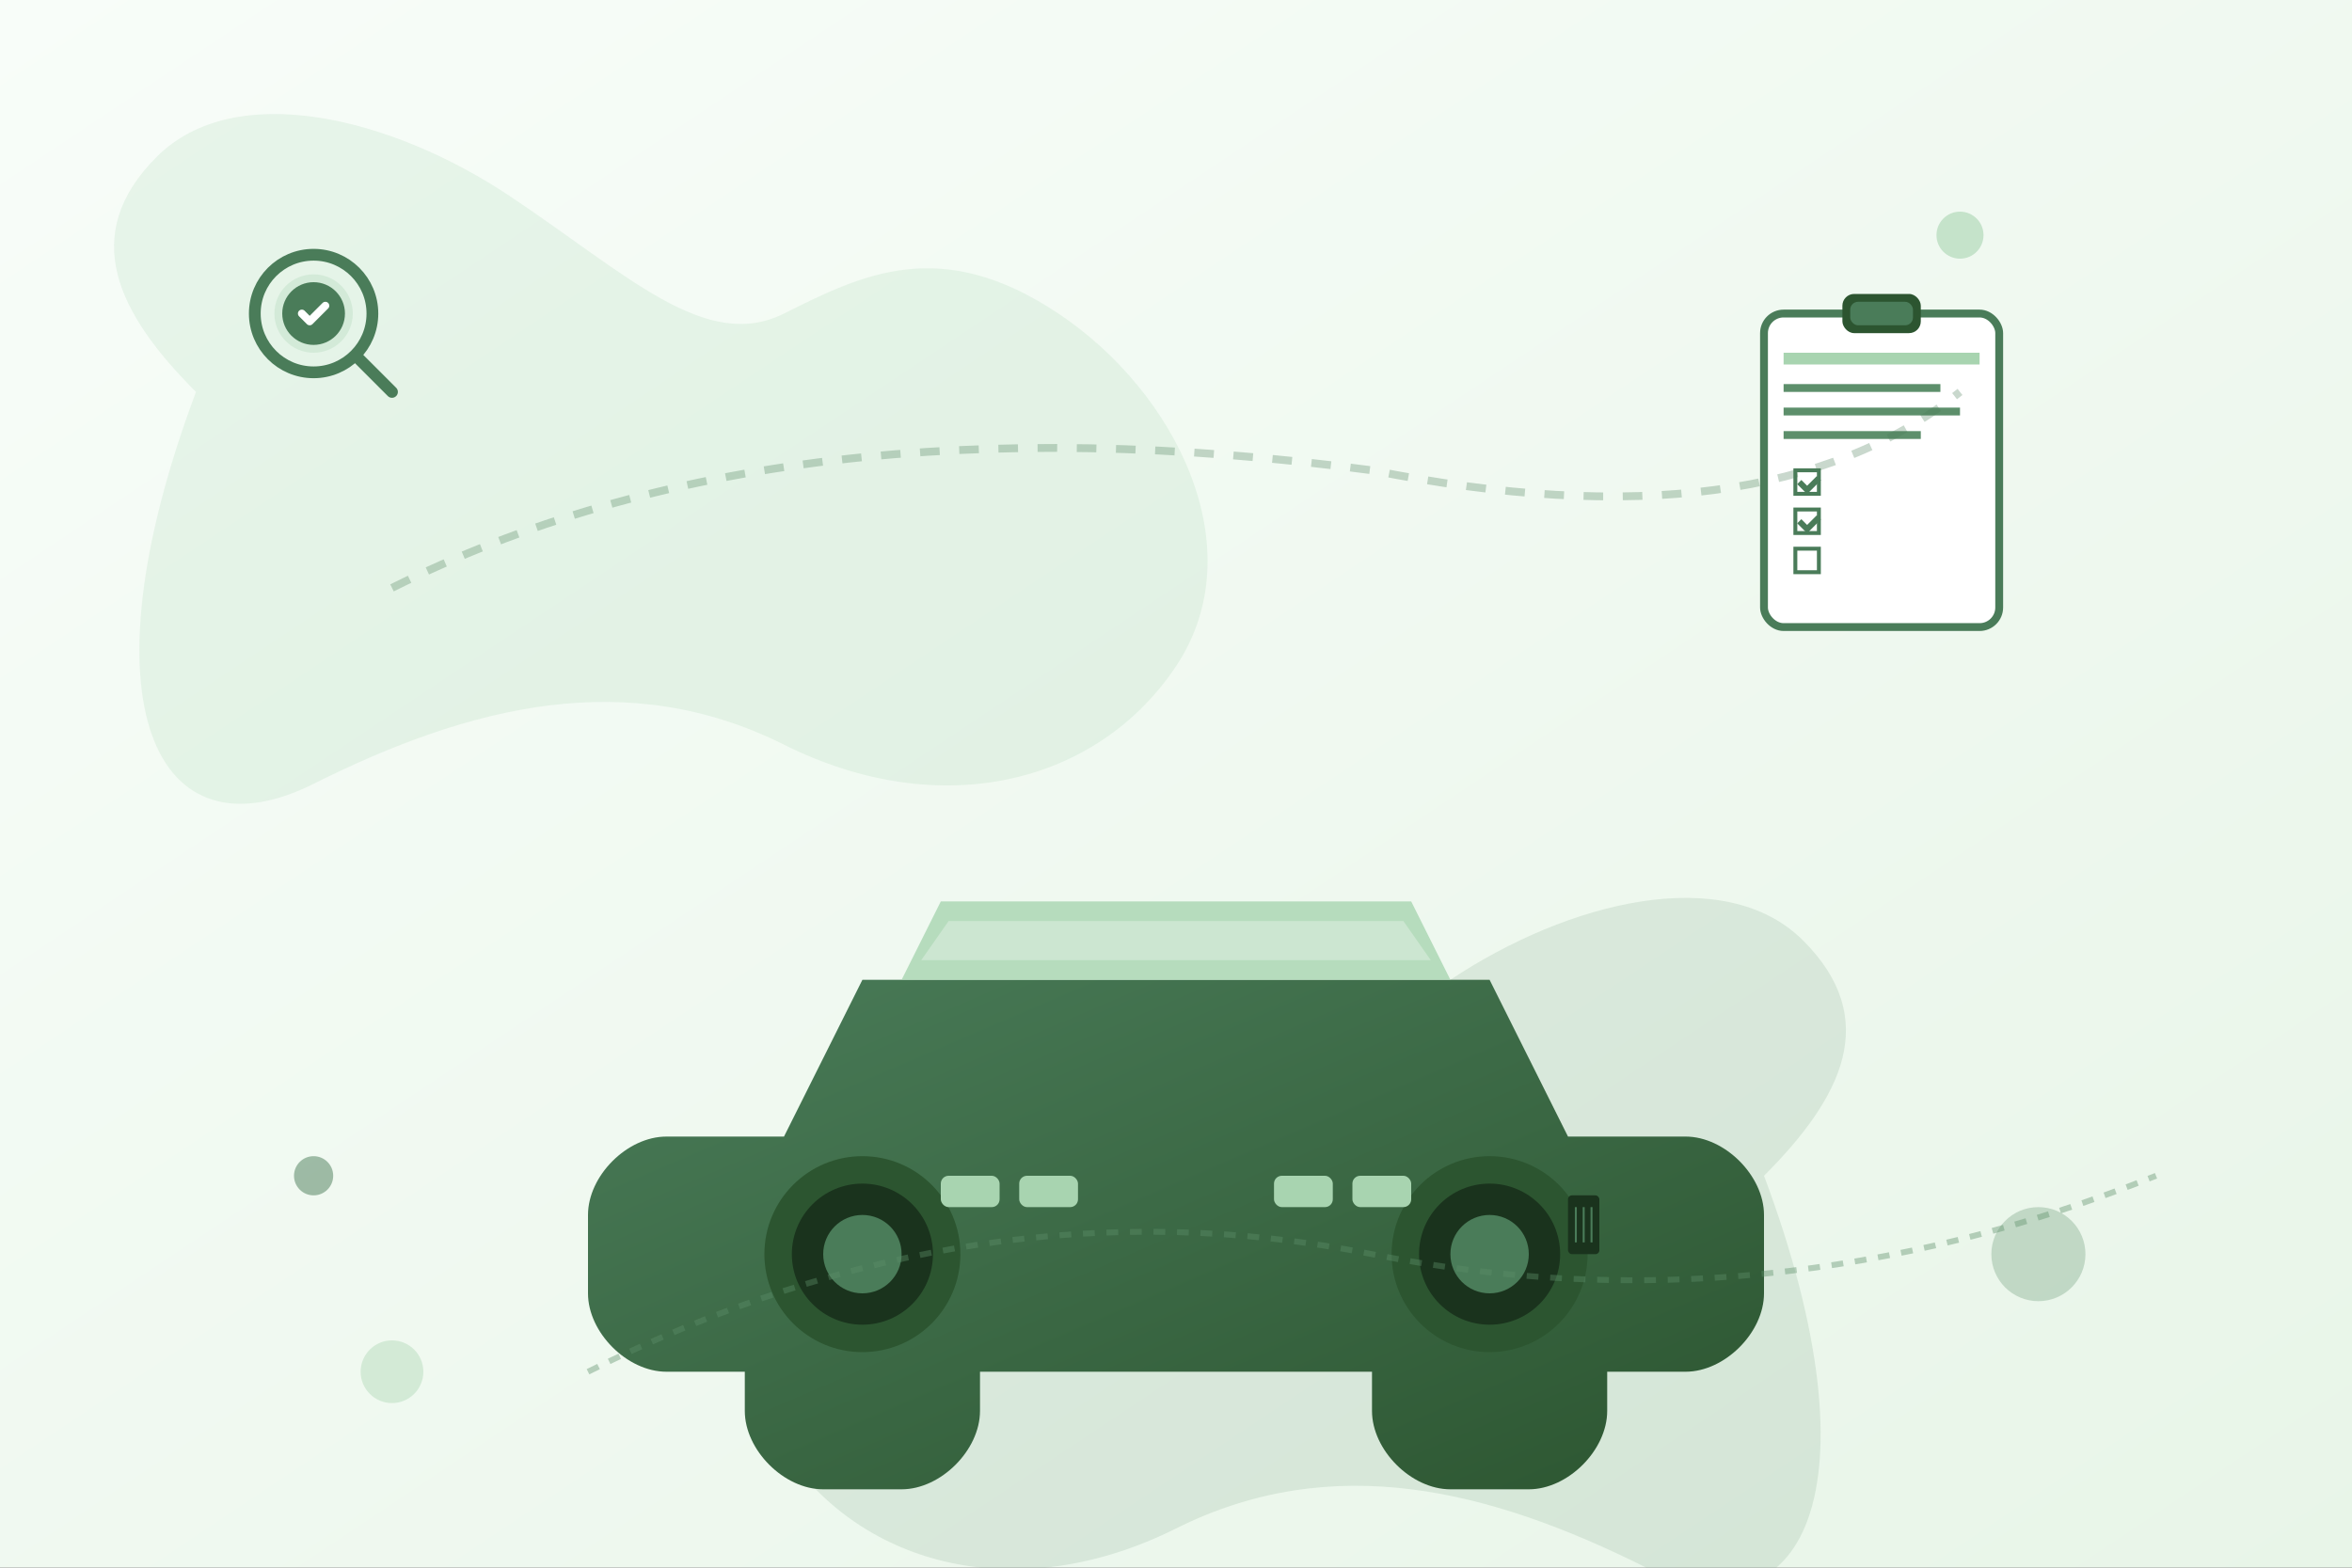 <svg width="600" height="400" viewBox="0 0 600 400" fill="none" xmlns="http://www.w3.org/2000/svg">
  <rect x="0" y="0" width="600" height="400" fill="#333333" stroke="none"/>
  <!-- Background gradient -->
  <defs>
    <linearGradient id="bg-gradient" x1="0%" y1="0%" x2="100%" y2="100%">
      <stop offset="0%" style="stop-color:#f8fdf9;stop-opacity:1" />
      <stop offset="100%" style="stop-color:#e8f5e8;stop-opacity:1" />
    </linearGradient>
    <linearGradient id="car-gradient" x1="0%" y1="0%" x2="100%" y2="100%">
      <stop offset="0%" style="stop-color:#4a7c59;stop-opacity:1" />
      <stop offset="100%" style="stop-color:#2c5530;stop-opacity:1" />
    </linearGradient>
  </defs>
  
  <rect width="600" height="400" fill="url(#bg-gradient)"/>
  
  <!-- Organic background shapes -->
  <path d="M50 100C30 80 20 60 40 40C60 20 100 30 130 50C160 70 180 90 200 80C220 70 240 60 270 80C300 100 320 140 300 170C280 200 240 210 200 190C160 170 120 180 80 200C40 220 20 180 50 100Z" fill="#a8d4b0" opacity="0.2"/>
  
  <path d="M450 300C470 280 480 260 460 240C440 220 400 230 370 250C340 270 320 290 300 280C280 270 260 260 230 280C200 300 180 340 200 370C220 400 260 410 300 390C340 370 380 380 420 400C460 420 480 380 450 300Z" fill="#5d8f6b" opacity="0.15"/>
  
  <!-- Main car illustration -->
  <g transform="translate(150, 150)">
    <!-- Car shadow -->
    <ellipse cx="150" cy="180" rx="120" ry="15" fill="#000" opacity="0.1"/>
    
    <!-- Car body -->
    <path d="M50 140L70 100H230L250 140H280C290 140 300 150 300 160V180C300 190 290 200 280 200H260V210C260 220 250 230 240 230H220C210 230 200 220 200 210V200H100V210C100 220 90 230 80 230H60C50 230 40 220 40 210V200H20C10 200 0 190 0 180V160C0 150 10 140 20 140H50Z" fill="url(#car-gradient)"/>
    
    <!-- Car windows -->
    <path d="M80 100L90 80H210L220 100H80Z" fill="#a8d4b0" opacity="0.8"/>
    <path d="M85 95L92 85H208L215 95H85Z" fill="#fff" opacity="0.3"/>
    
    <!-- Car wheels -->
    <circle cx="70" cy="170" r="25" fill="#2c5530"/>
    <circle cx="70" cy="170" r="18" fill="#1a331d"/>
    <circle cx="70" cy="170" r="10" fill="#4a7c59"/>
    
    <circle cx="230" cy="170" r="25" fill="#2c5530"/>
    <circle cx="230" cy="170" r="18" fill="#1a331d"/>
    <circle cx="230" cy="170" r="10" fill="#4a7c59"/>
    
    <!-- Car details -->
    <rect x="90" y="150" width="15" height="8" rx="2" fill="#a8d4b0"/>
    <rect x="110" y="150" width="15" height="8" rx="2" fill="#a8d4b0"/>
    <rect x="175" y="150" width="15" height="8" rx="2" fill="#a8d4b0"/>
    <rect x="195" y="150" width="15" height="8" rx="2" fill="#a8d4b0"/>
    
    <!-- Front grille -->
    <rect x="250" y="155" width="8" height="15" rx="1" fill="#1a331d"/>
    <line x1="252" y1="158" x2="252" y2="167" stroke="#4a7c59" stroke-width="0.5"/>
    <line x1="254" y1="158" x2="254" y2="167" stroke="#4a7c59" stroke-width="0.5"/>
    <line x1="256" y1="158" x2="256" y2="167" stroke="#4a7c59" stroke-width="0.5"/>
  </g>
  
  <!-- Floating elements representing car inspection -->
  <g transform="translate(50, 50)">
    <!-- Magnifying glass -->
    <circle cx="30" cy="30" r="15" fill="none" stroke="#4a7c59" stroke-width="3"/>
    <circle cx="30" cy="30" r="10" fill="#a8d4b0" opacity="0.3"/>
    <line x1="41" y1="41" x2="50" y2="50" stroke="#4a7c59" stroke-width="3" stroke-linecap="round"/>
    
    <!-- Checkmark -->
    <g transform="translate(25, 25)">
      <circle cx="5" cy="5" r="8" fill="#4a7c59"/>
      <path d="M2 5L4 7L8 3" stroke="#fff" stroke-width="2" fill="none" stroke-linecap="round" stroke-linejoin="round"/>
    </g>
  </g>
  
  <!-- Document/clipboard representing consultation -->
  <g transform="translate(450, 80)">
    <rect x="0" y="0" width="60" height="80" rx="5" fill="#fff" stroke="#4a7c59" stroke-width="2"/>
    <rect x="5" y="10" width="50" height="3" fill="#a8d4b0"/>
    <rect x="5" y="18" width="40" height="2" fill="#5d8f6b"/>
    <rect x="5" y="24" width="45" height="2" fill="#5d8f6b"/>
    <rect x="5" y="30" width="35" height="2" fill="#5d8f6b"/>
    
    <!-- Checkboxes -->
    <rect x="8" y="40" width="6" height="6" fill="none" stroke="#4a7c59" stroke-width="1"/>
    <path d="M9 43L11 45L14 42" stroke="#4a7c59" stroke-width="1.5" fill="none"/>
    <rect x="8" y="50" width="6" height="6" fill="none" stroke="#4a7c59" stroke-width="1"/>
    <path d="M9 53L11 55L14 52" stroke="#4a7c59" stroke-width="1.5" fill="none"/>
    <rect x="8" y="60" width="6" height="6" fill="none" stroke="#4a7c59" stroke-width="1"/>
    
    <!-- Clip -->
    <rect x="20" y="-5" width="20" height="10" rx="3" fill="#2c5530"/>
    <rect x="22" y="-3" width="16" height="6" rx="2" fill="#4a7c59"/>
  </g>
  
  <!-- Decorative organic shapes -->
  <circle cx="100" cy="350" r="8" fill="#a8d4b0" opacity="0.4"/>
  <circle cx="520" cy="320" r="12" fill="#5d8f6b" opacity="0.3"/>
  <circle cx="80" cy="300" r="5" fill="#4a7c59" opacity="0.5"/>
  <circle cx="500" cy="60" r="6" fill="#a8d4b0" opacity="0.6"/>
  
  <!-- Flowing lines connecting elements -->
  <path d="M100 150 Q 200 100 350 120 Q 450 140 500 100" stroke="#4a7c59" stroke-width="2" fill="none" opacity="0.3" stroke-dasharray="5,5"/>
  <path d="M150 350 Q 250 300 350 320 Q 450 340 550 300" stroke="#5d8f6b" stroke-width="1.5" fill="none" opacity="0.4" stroke-dasharray="3,3"/>
</svg>
